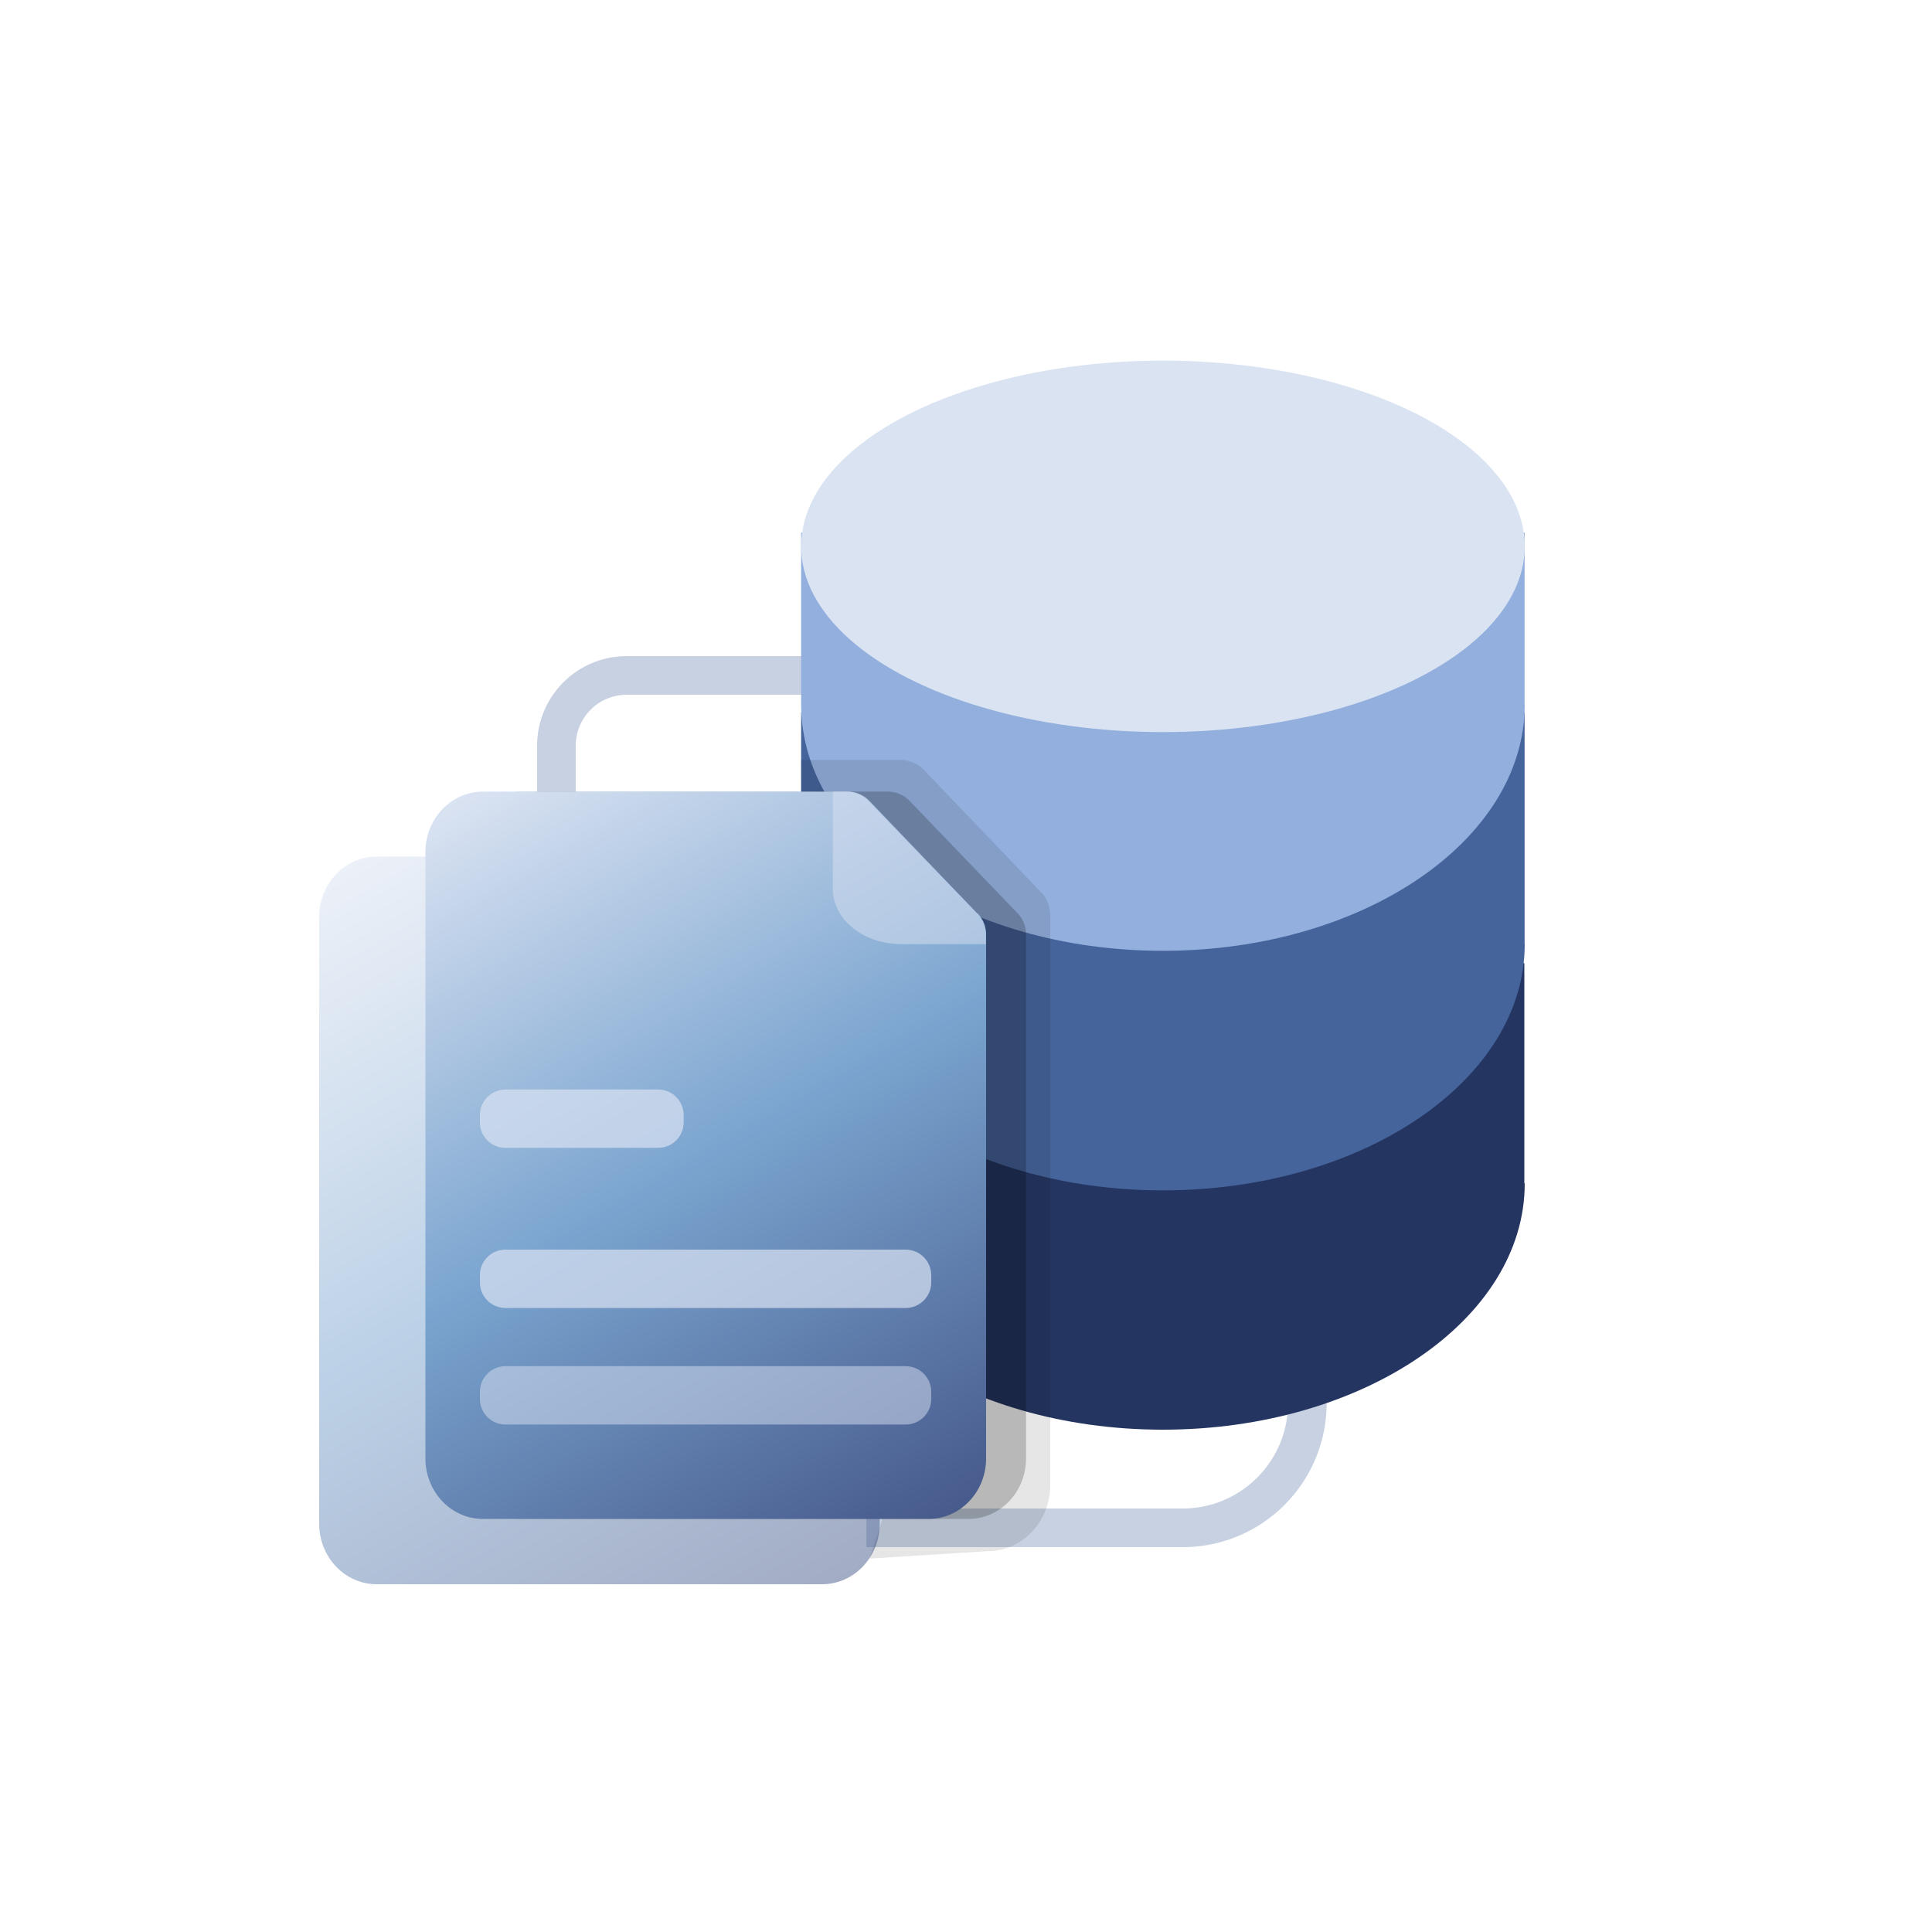 <svg xmlns="http://www.w3.org/2000/svg" viewBox="0 0 150 150" xmlns:v="https://vecta.io/nano"><path d="M43.2 64.62V57.9a5.46 5.46 0 0 1 5.46-5.46H62.5m39 44.56v11.94c0 5.34-4.33 9.68-9.68 9.68H67.27" opacity=".3" fill="none" stroke="#45649b" stroke-width="3" stroke-miterlimit="10"/><path d="M118.38 91.88c0 10.56-12.57 19.12-28.1 19.12s-28.1-8.56-28.1-19.12v-17.1h56.17v17.1z" fill="#243561"/><path d="M118.38 73.3c0 10.56-12.57 19.12-28.1 19.12S62.2 83.85 62.2 73.3V55.3h56.17V73.3z" fill="#45649b"/><path d="M118.38 54.7c0 10.56-12.57 19.12-28.1 19.12S62.2 65.26 62.2 54.7V41.35h56.17V54.7z" fill="#92afdd"/><ellipse cx="90.29" cy="42.42" rx="28.09" ry="14.42" fill="#dae3f2"/><linearGradient id="A" gradientUnits="userSpaceOnUse" x1="29.697" y1="65.576" x2="63.383" y2="123.92"><stop offset="0" stop-color="#dae3f2"/><stop offset=".5" stop-color="#7aa4cf"/><stop offset="1" stop-color="#475a8c"/></linearGradient><path d="M29.25 66.5h34.58c2.47 0 4.47 2.1 4.47 4.7v47.1c0 2.6-2 4.7-4.47 4.7H29.25c-2.47 0-4.47-2.1-4.47-4.7V71.2c0-2.6 2-4.7 4.47-4.7z" opacity=".5" fill="url(#A)"/><path d="M62.5 104.7L62.17 59h7.72a2.57 2.57 0 0 1 1.85.79l9.1 9.5c.46.48.7 1.1.7 1.78v44.24c0 2.83-2.18 5.12-4.86 5.12l-9.18.58 1-3-6-13.3z" opacity=".1" enable-background="new"/><path d="M79 70.9a2.38 2.38 0 0 1 .66 1.63v40.7c0 2.6-2 4.7-4.47 4.7H40.6c-2.47 0-4.47-2.1-4.47-4.7V66.16c0-2.6 2-4.7 4.47-4.7h28.32a2.37 2.37 0 0 1 1.71.73L79 70.9z" opacity=".2" enable-background="new"/><linearGradient id="B" gradientUnits="userSpaceOnUse" x1="36.409" y1="61.417" x2="70.095" y2="119.761"><stop offset="0" stop-color="#dae3f2"/><stop offset=".5" stop-color="#7aa4cf"/><stop offset="1" stop-color="#475a8c"/></linearGradient><path d="M75.9 70.9a2.38 2.38 0 0 1 .66 1.63v40.7c0 2.6-2 4.7-4.47 4.7H37.5c-2.47 0-4.47-2.1-4.47-4.7V66.16c0-2.6 2-4.7 4.47-4.7H65.8a2.37 2.37 0 0 1 1.71.73l8.37 8.73z" fill="url(#B)"/><g fill="#dae3f2"><path d="M76.54 72.62v.68h-6.58c-2.93 0-5.3-1.92-5.3-4.3v-7.55h1a2.45 2.45 0 0 1 1.77.75l8.42 8.7c.45.46.7 1.08.7 1.72z" opacity=".5"/><path d="M51.1 89.12H39.24c-1.1 0-1.98-.9-1.98-1.98v-.57c0-1.1.9-1.98 1.98-1.98H51.1c1.1 0 1.98.9 1.98 1.98v.57c0 1.1-.9 1.98-1.98 1.98zm19.22 12.43H39.24c-1.1 0-1.98-.9-1.98-1.98V99c0-1.1.9-1.98 1.98-1.98h31.08c1.1 0 1.98.9 1.98 1.98v.57c0 1.1-.9 1.98-1.98 1.98z" opacity=".7"/><path d="M70.32 110.6H39.24c-1.1 0-1.98-.9-1.98-1.98v-.57c0-1.1.9-1.98 1.98-1.98h31.08c1.1 0 1.98.9 1.98 1.98v.57c0 1.1-.9 1.98-1.98 1.98z" opacity=".5"/></g></svg>